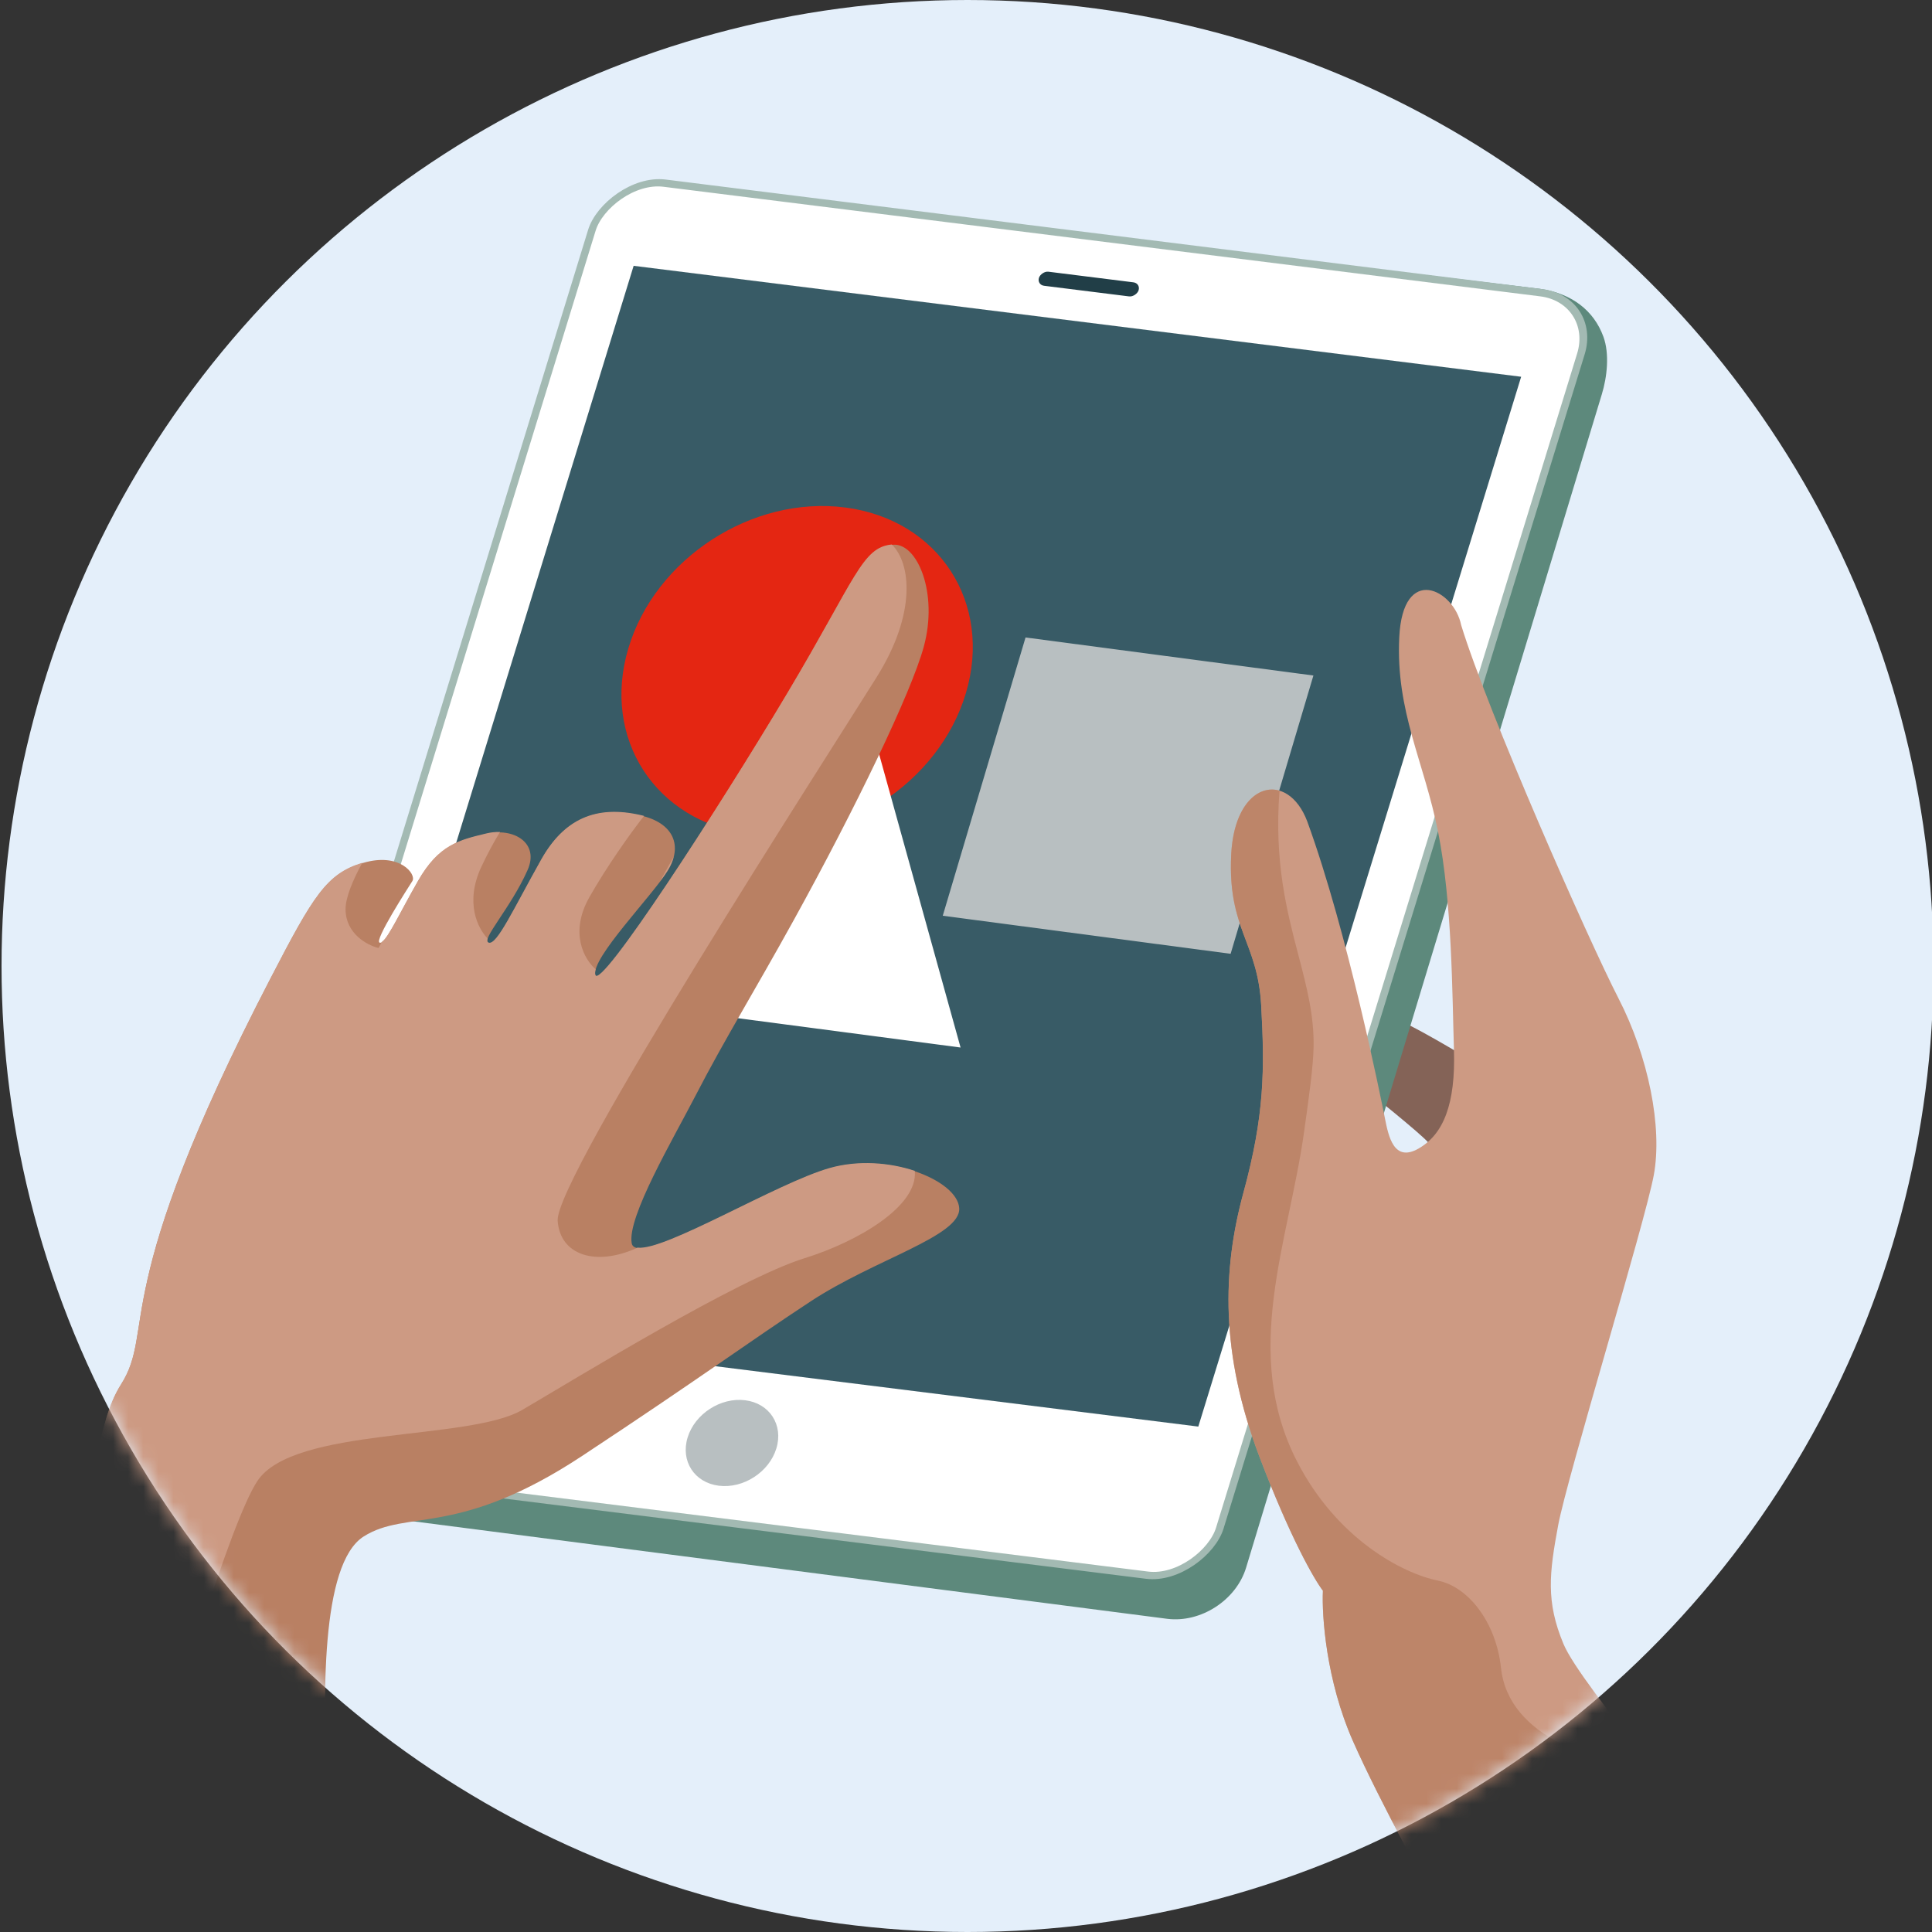 <svg width="128" height="128" viewBox="0 0 128 128" fill="none" xmlns="http://www.w3.org/2000/svg">
<rect x="0" y="0" width="128" height="128" fill="#333333" stroke="none"/>
<g clip-path="url(#clip0_2615_18756)">
<circle cx="64.102" cy="64" r="64" transform="rotate(-90 64.102 64)" fill="#E4EFFA"/>
<mask id="mask0_2615_18756" style="mask-type:alpha" maskUnits="userSpaceOnUse" x="0" y="0" width="129" height="128">
<circle cx="64.102" cy="64" r="64" transform="rotate(-90 64.102 64)" fill="#E4EFFA"/>
</mask>
<g mask="url(#mask0_2615_18756)">
<path d="M96.815 69.857C94.53 68.519 92.661 67.397 88.263 65.585C83.864 63.772 81.176 63.038 80.515 62.721C79.854 62.405 77.309 63.511 80.14 65.712C82.405 67.472 87.265 70.194 89.411 71.336C90.92 72.529 94.074 75.069 94.614 75.679C95.29 76.441 95.361 76.8 94.959 77.404C94.636 77.887 93.348 79.196 92.744 79.79C91.374 78.543 88.418 75.869 87.556 75.145C86.478 74.239 82.482 72.944 80.785 72.311C79.089 71.677 76.502 71.073 75.337 70.857C74.173 70.641 73.641 73.214 76.242 75.386C77.207 76.329 80.353 77.131 81.805 77.414L86.562 81.024L86.332 82.49C85.939 82.394 84.905 82.162 83.916 82.001C82.68 81.799 79.776 81.856 78.655 81.856C77.534 81.855 75.65 82.157 74.989 82.214C74.328 82.271 73.047 85.218 77.806 85.838C79.139 85.93 80.326 85.733 80.752 85.623L86.474 86.573L99.959 85.6L101.141 76.169L96.815 69.857Z" fill="#846357"/>
<path d="M18.131 99.131C16.348 98.396 15.166 95.6 15.539 93.704L16.231 91.632L40.178 14.534L42.029 12.863L44.667 12.251L102.011 19.134C104.131 19.434 105.595 20.57 106.229 22.306C106.643 23.438 106.478 24.977 106.121 26.135L82.552 103.878C81.893 106.019 79.558 107.529 77.335 107.251L21.434 100.023C20.744 99.937 18.608 99.496 18.131 99.131Z" fill="#5D897C"/>
<rect x="-0.322" y="0.208" width="66.055" height="88.874" rx="3.75" transform="matrix(-0.992 -0.124 -0.294 0.956 105.584 19.622)" fill="white" stroke="#A3BAB3" stroke-width="0.5"/>
<circle cx="2.962" cy="2.962" r="2.962" transform="matrix(-0.992 -0.124 -0.294 0.956 52.305 93.137)" fill="#B8BFC1"/>
<rect width="6.655" height="0.975" rx="0.487" transform="matrix(-0.992 -0.124 -0.294 0.956 75.578 18.766)" fill="#213E47"/>
<rect width="59.275" height="72.755" transform="matrix(-0.992 -0.124 -0.294 0.956 100.781 24.961)" fill="#385B66"/>
<rect width="19.245" height="19.245" transform="matrix(0.991 0.131 -0.285 0.958 67.945 42.234)" fill="#B8BFC1"/>
<circle cx="11.285" cy="11.285" r="11.285" transform="matrix(0.991 0.131 -0.285 0.958 44.844 32.148)" fill="#E42612"/>
<path d="M57.561 47.507L63.64 69.401L39.395 66.209L57.561 47.507Z" fill="white"/>
<path d="M118.574 129.068C113.42 121.567 104.752 111.721 103.581 108.908C102.41 106.096 102.645 104.221 103.232 101.057C103.819 97.894 108.98 81.021 109.567 77.858C110.154 74.694 109.218 70.006 107.227 66.139C105.236 62.271 98.561 47.153 96.805 41.411C96.337 39.067 92.94 37.308 92.704 42.23C92.468 47.151 94.342 50.433 95.278 55.12C96.214 59.808 96.212 65.901 96.328 69.534C96.444 73.166 95.623 75.158 93.982 76.095C92.342 77.032 91.991 75.274 91.757 74.102C91.523 72.93 89.3 61.798 86.607 54.415C85.319 51.016 81.803 51.718 81.567 56.64C81.332 61.561 83.323 62.382 83.556 66.6C83.789 70.819 83.788 73.866 82.38 79.021C80.972 84.177 80.854 89.684 83.429 96.481C85.49 101.919 87.099 104.685 87.645 105.388C87.567 107.029 87.854 111.318 89.634 115.349C91.414 119.38 94.983 125.858 96.544 128.592C102.872 129.766 111.191 131.761 118.574 129.068Z" fill="#CD9A83"/>
<path opacity="0.8" d="M110.288 118.118C113.079 121.654 116.201 125.609 118.576 129.067C111.849 131.52 104.344 130.082 98.277 128.919C97.686 128.806 97.108 128.696 96.546 128.591C94.985 125.857 91.417 119.379 89.637 115.348C87.856 111.317 87.569 107.028 87.648 105.387C87.101 104.684 85.493 101.918 83.432 96.48C80.856 89.683 80.975 84.176 82.382 79.02C83.79 73.865 83.792 70.818 83.559 66.599C83.455 64.717 83.001 63.512 82.551 62.316C81.992 60.832 81.439 59.364 81.57 56.639C81.727 53.365 83.334 51.959 84.772 52.383C84.405 57.105 85.266 60.394 86.029 63.307C86.576 65.399 87.073 67.298 87.028 69.394C86.999 70.716 86.724 72.674 86.395 75.017C85.371 82.308 82.224 89.618 85.94 96.837C88.579 101.962 92.912 104.24 95.268 104.72C97.297 105.134 99.124 107.501 99.444 110.497C99.942 115.158 105.816 116.831 109.556 117.19C109.797 117.496 110.041 117.805 110.288 118.118Z" fill="#B98063"/>
<path d="M59.186 36.092C57.12 36.229 56.798 38.167 52.159 45.951C47.521 53.735 39.717 65.738 39.439 64.605C39.16 63.472 43.222 59.341 44.238 57.687C45.254 56.033 44.625 54.533 42.476 54.035C39.467 53.337 37.362 54.294 35.855 56.976C34.013 60.256 32.913 62.675 32.372 62.477C31.83 62.278 33.823 60.188 34.952 57.648C35.758 55.833 34.021 54.81 32.215 55.246C30.408 55.682 29.07 55.984 27.702 58.371C26.334 60.759 25.552 62.562 25.155 62.454C24.758 62.346 27.04 58.815 27.321 58.37C27.603 57.926 26.48 56.449 24.062 57.169C21.645 57.89 20.784 59.315 17.929 64.822C7.07 85.762 10.353 88.05 8.018 91.739C6.333 94.401 6.512 98.492 4.463 102.876C2.414 107.26 -1.121 117.446 -1.121 117.446C5.273 120.225 17.059 122.946 21.681 118.611C21.393 112.591 21.223 103.616 24.095 101.795C26.969 99.976 30.331 101.893 38.563 96.462C46.551 91.192 49.466 89.005 53.723 86.209C57.978 83.415 63.655 81.902 63.551 80.049C63.447 78.197 58.842 76.303 54.95 77.416C51.059 78.527 42.162 84.092 41.852 82.366C41.542 80.639 44.587 75.484 46.121 72.514C47.992 68.89 49.965 65.711 52.596 60.945C56.669 53.564 60.378 45.884 61.206 42.836C62.169 39.298 60.782 35.984 59.185 36.089L59.186 36.092Z" fill="#B98063"/>
<path d="M52.16 45.923C56.72 38.271 57.109 36.27 59.084 36.074C60.334 37.292 60.752 40.584 58.093 44.844C54.89 49.974 36.754 78.049 36.947 80.879C37.105 83.182 39.503 83.927 42.243 82.658C44.043 82.904 51.484 78.378 54.951 77.388C56.871 76.839 58.964 77.023 60.605 77.572C60.846 79.912 56.804 82.273 53.322 83.353C48.851 84.741 38.142 91.341 34.6 93.41C31.057 95.479 19.433 94.503 17.051 98.122C15.252 100.857 11.484 113.494 9.538 120.48C5.655 119.884 1.732 118.658 -1.12 117.419C-1.113 117.399 2.417 107.228 4.464 102.849C6.513 98.464 6.334 94.374 8.019 91.712C10.354 88.023 7.072 85.734 17.93 64.795C20.762 59.333 21.632 57.887 24.004 57.161C23.384 58.295 22.898 59.441 22.895 60.227C22.889 61.868 24.348 62.631 25.079 62.808L25.312 62.386C25.745 62.1 26.497 60.449 27.703 58.344C29.071 55.956 30.41 55.655 32.216 55.219C32.526 55.144 32.834 55.112 33.127 55.12C32.732 55.764 32.306 56.538 31.887 57.436C30.79 59.791 31.649 61.507 32.305 62.177C32.262 62.321 32.278 62.415 32.373 62.45C32.914 62.648 34.014 60.229 35.856 56.948C37.363 54.267 39.468 53.31 42.477 54.008C42.542 54.023 42.606 54.038 42.669 54.055C41.706 55.287 40.201 57.413 39.059 59.421C37.698 61.813 38.717 63.568 39.462 64.216C39.425 64.357 39.416 64.479 39.44 64.578C39.719 65.709 47.521 53.707 52.16 45.923ZM44.634 56.763C44.558 57.053 44.427 57.353 44.239 57.659C44.114 57.862 43.943 58.103 43.739 58.371L44.634 56.763Z" fill="#CD9A83"/>
</g>
</g>
<defs>
<clipPath id="clip0_2615_18756">
<rect width="128" height="128" fill="white"/>
</clipPath>
</defs>
</svg>
